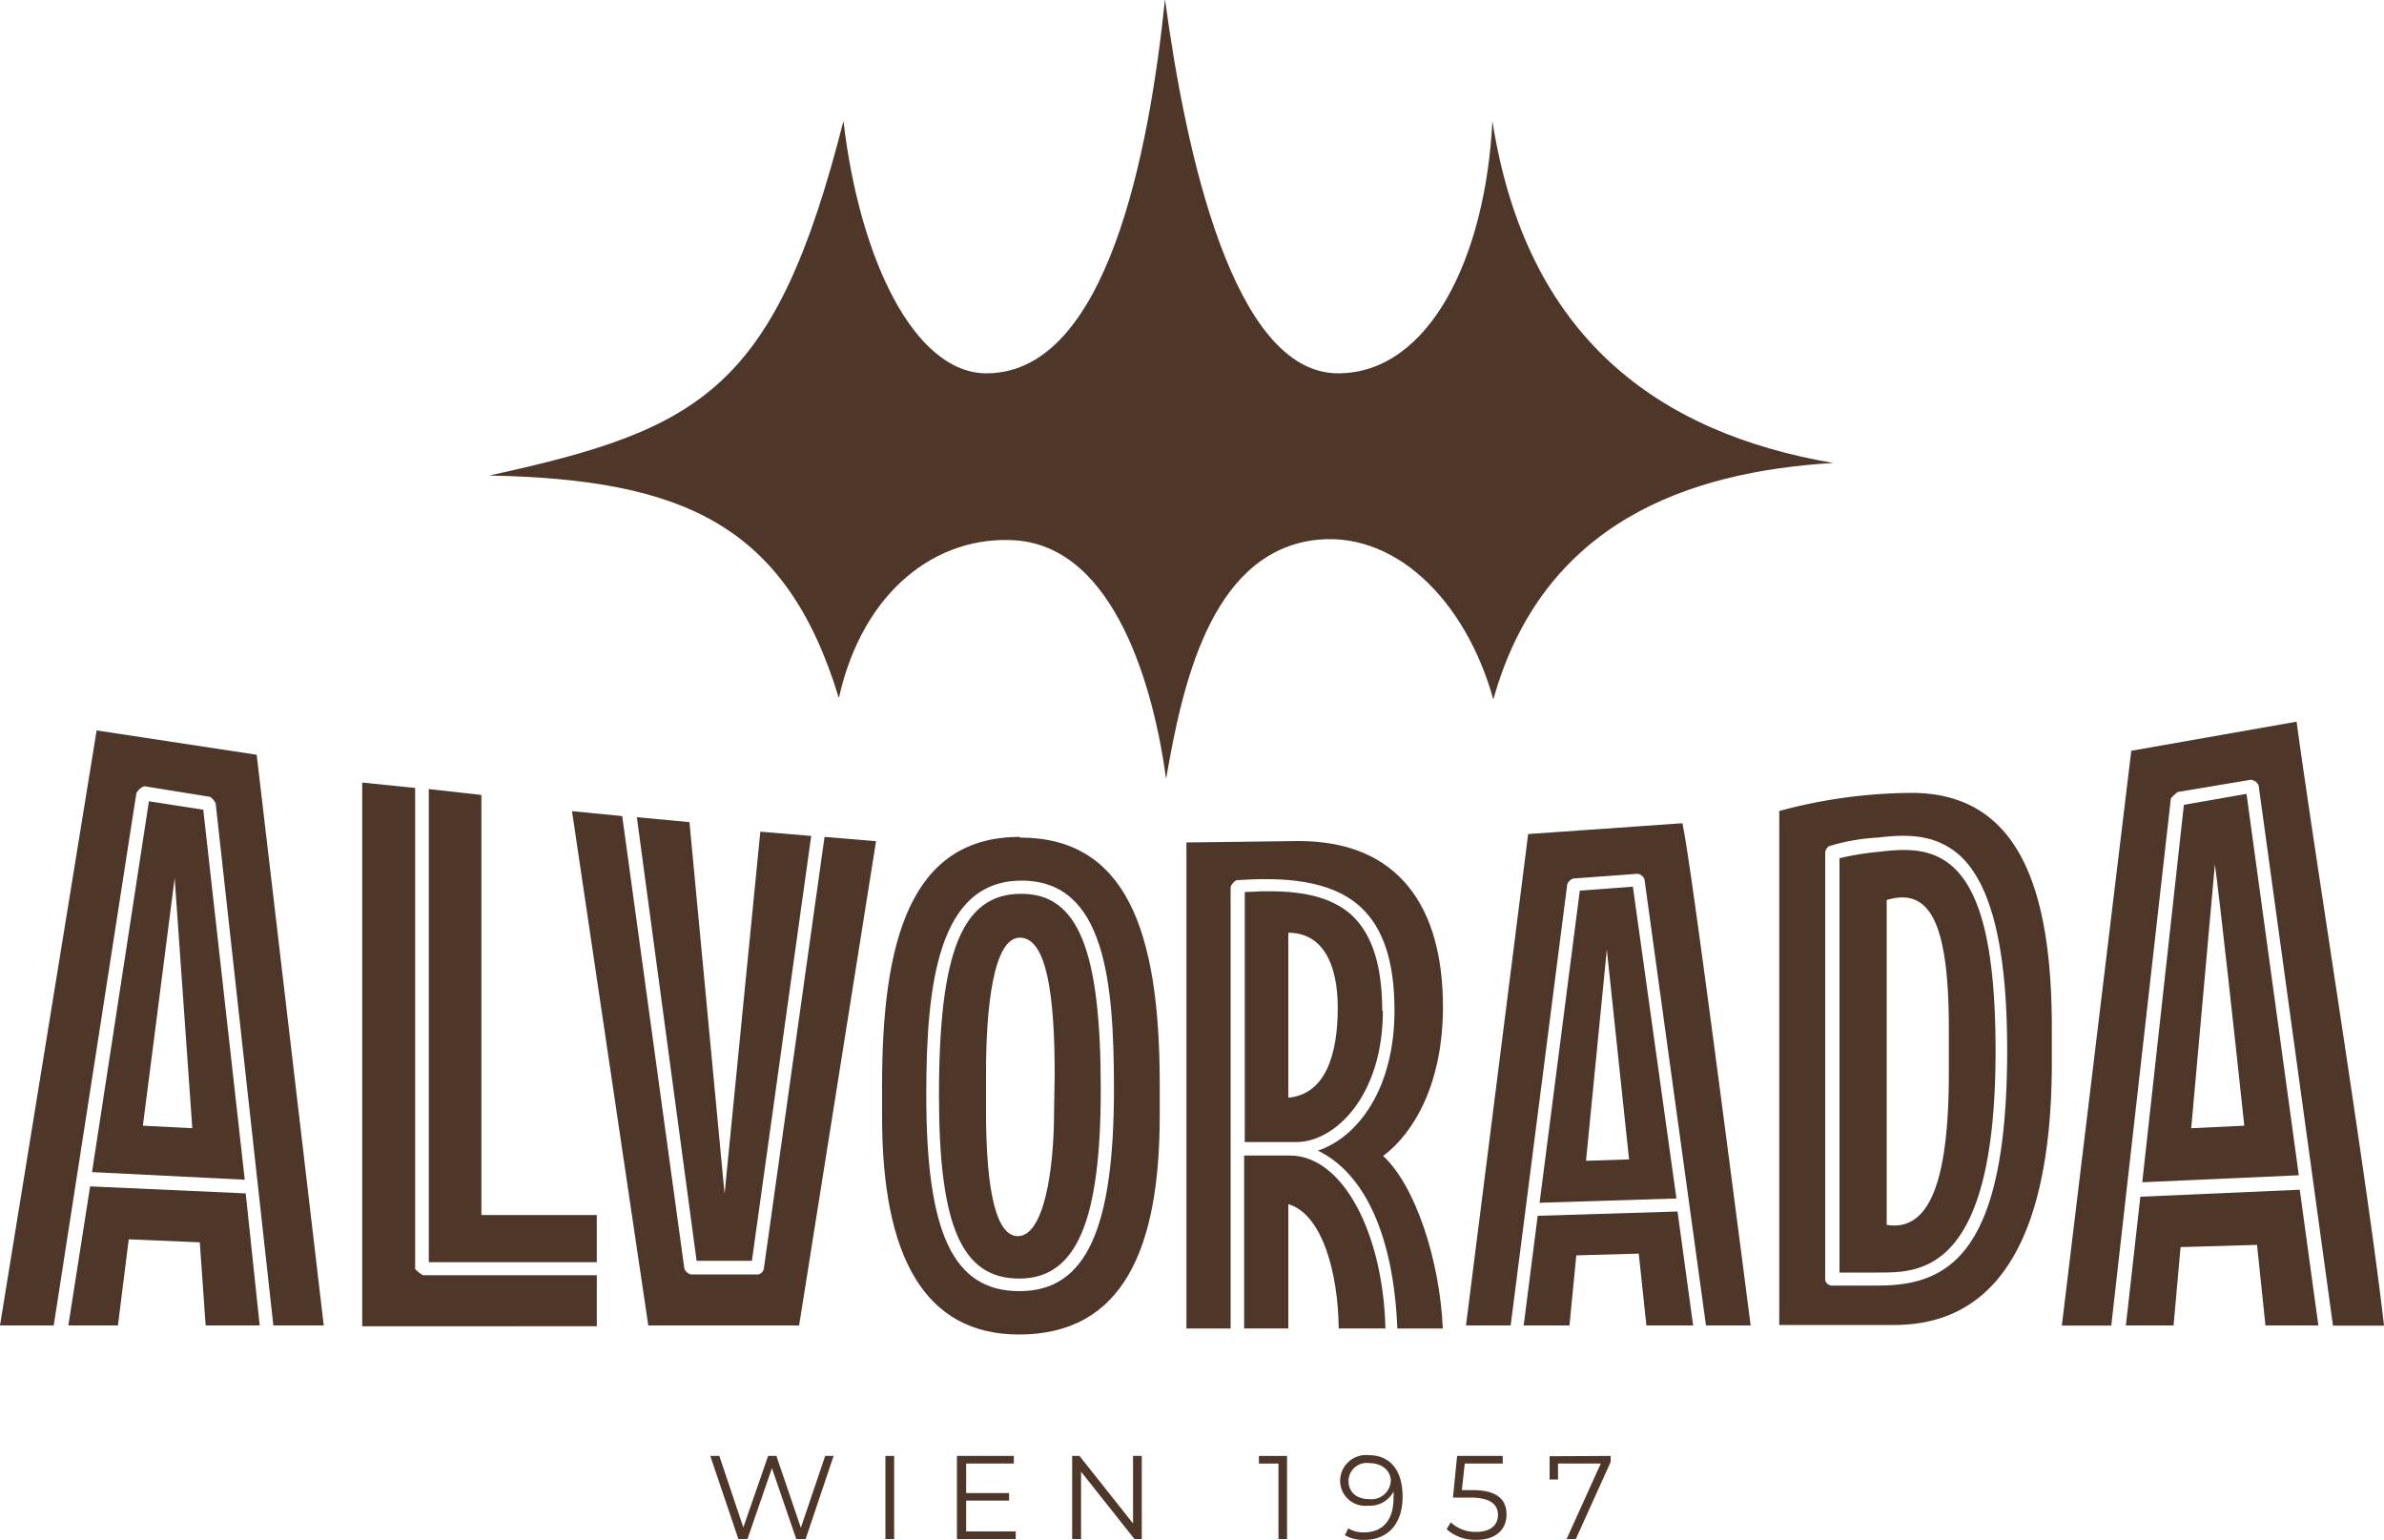 <?xml version="1.0" encoding="UTF-8"?> <svg xmlns="http://www.w3.org/2000/svg" id="Ebene_1" data-name="Ebene 1" viewBox="0 0 150 96.89"><defs><style>.cls-1{fill:#4e3629;}</style></defs><path class="cls-1" d="M52.66,193.37,50.9,198.6h-.59l-1.53-4.46-1.54,4.46h-.57l-1.77-5.23h.57l1.51,4.5,1.56-4.5h.52l1.54,4.52,1.53-4.52Z" transform="translate(-0.21 -101.76)"></path><path class="cls-1" d="M55.92,193.37h.55v5.23h-.55Z" transform="translate(-0.21 -101.76)"></path><path class="cls-1" d="M64.12,198.12v.48h-3.7v-5.23H64v.48H61v1.86h2.7v.47H61v1.94Z" transform="translate(-0.21 -101.76)"></path><path class="cls-1" d="M72.05,193.37v5.23h-.46l-3.36-4.24v4.24h-.56v-5.23h.46l3.37,4.25v-4.25Z" transform="translate(-0.21 -101.76)"></path><path class="cls-1" d="M81.19,193.37v5.23h-.54v-4.75H79.42v-.48Z" transform="translate(-0.21 -101.76)"></path><path class="cls-1" d="M88.46,195.94c0,1.78-1,2.71-2.39,2.71a2.3,2.3,0,0,1-1.24-.29l.21-.43a1.84,1.84,0,0,0,1,.25c1.13,0,1.85-.73,1.85-2.15a3.17,3.17,0,0,0,0-.42,1.67,1.67,0,0,1-1.6.89,1.58,1.58,0,0,1-1.76-1.57,1.63,1.63,0,0,1,1.78-1.61C87.7,193.32,88.46,194.29,88.46,195.94Zm-.74-1c0-.57-.48-1.12-1.38-1.12a1.14,1.14,0,0,0-1.28,1.14c0,.69.51,1.13,1.31,1.13A1.22,1.22,0,0,0,87.72,194.9Z" transform="translate(-0.21 -101.76)"></path><path class="cls-1" d="M95,197.06c0,.89-.62,1.59-1.89,1.59a2.7,2.7,0,0,1-1.88-.67l.26-.43a2.29,2.29,0,0,0,1.61.6c.89,0,1.36-.43,1.36-1.06s-.42-1.1-1.75-1.1H91.63l.26-2.62h2.87v.48H92.37l-.18,1.67h.67C94.44,195.52,95,196.14,95,197.06Z" transform="translate(-0.21 -101.76)"></path><path class="cls-1" d="M101.55,193.37v.38l-2.19,4.85h-.58l2.15-4.75H98.24v1h-.53v-1.46Z" transform="translate(-0.21 -101.76)"></path><path class="cls-1" d="M118.45,182.65h-3a.44.44,0,0,1-.4-.35V155.41c0-.13.13-.36.25-.41a12.8,12.8,0,0,1,3.08-.54c1.75-.21,3.58-.25,5.12,1.11,2,1.8,3,5.84,3,12.27,0,13-3.8,14.81-8.13,14.81m2.14-31a32.41,32.41,0,0,0-8.35,1.14v32.34h7.24c7.64,0,9.91-7.59,9.91-16.53v-2.15c0-8.84-2.11-14.78-8.8-14.8" transform="translate(-0.21 -101.76)"></path><path class="cls-1" d="M122.83,169.29c0,6.61-1.15,10-3.91,9.54V158.39c2.69-.81,3.91,1.36,3.91,8.11Zm.24-13c-1.32-1.17-2.91-1.14-4.57-.94a18.24,18.24,0,0,0-2.55.41v26.07h2.5c2.58,0,7.32,0,7.32-13.95,0-6.21-.85-9.94-2.7-11.59" transform="translate(-0.21 -101.76)"></path><path class="cls-1" d="M26.33,181.63V151.34L23,151v34.21H37.76V182H26.83a1.76,1.76,0,0,1-.5-.4" transform="translate(-0.21 -101.76)"></path><polygon class="cls-1" points="37.55 79.42 37.55 76.45 30.29 76.45 30.29 50.02 26.98 49.65 26.98 79.42 37.55 79.42"></polygon><path class="cls-1" d="M48.27,181.59a.45.45,0,0,1-.35.36H43.67a.62.62,0,0,1-.4-.36l-3.91-28.48-3.16-.31L41,185.16h9.49l4.84-30.47-3.24-.27Z" transform="translate(-0.21 -101.76)"></path><polygon class="cls-1" points="47.31 79.33 51.04 52.6 47.84 52.33 45.59 75.12 43.38 51.73 40.07 51.42 43.83 79.33 47.31 79.33"></polygon><path class="cls-1" d="M106.07,153.56l-9.71.68-3.91,30.92h2.81l3.56-27.76a.63.63,0,0,1,.37-.36l4.06-.3a.55.55,0,0,1,.43.35l3.87,28.07h2.81c-3.94-30.56-4.11-30.54-4.29-31.6" transform="translate(-0.21 -101.76)"></path><path class="cls-1" d="M100,174.8l1.31-13.29,1.4,13.2Zm-.39-17-2.53,19.64,8.61-.27-2.74-19.62Z" transform="translate(-0.21 -101.76)"></path><polygon class="cls-1" points="96.75 76.5 95.87 83.4 98.75 83.4 99.18 78.99 103.11 78.88 103.59 83.4 106.53 83.4 105.55 76.23 96.75 76.5"></polygon><path class="cls-1" d="M138.08,172.75l1.49-16.61c.38,2.9,1.16,10,1.85,16.45Zm-.46-20.35L135,176.15l9.85-.44-3.29-24Z" transform="translate(-0.21 -101.76)"></path><path class="cls-1" d="M134.88,177.06l-.91,8.1h3l.44-4.93,4.81-.14c.32,3,.53,5.07.53,5.07h3.33l-1.17-8.54Z" transform="translate(-0.21 -101.76)"></path><path class="cls-1" d="M137.24,151.59l4.62-.77a1.69,1.69,0,0,1,.27.11.92.92,0,0,1,.19.24l4.68,34h3.21c-1-8.82-4.38-29.73-5.5-38L134.31,149l-4.37,36.17h3.11L136.8,152a2.36,2.36,0,0,1,.44-.41" transform="translate(-0.21 -101.76)"></path><path class="cls-1" d="M16.36,149.25,6.29,147.72.21,185.16H3.59l5.2-33.49a.94.94,0,0,1,.5-.44l4.14.67a1,1,0,0,1,.35.41l3.63,32.85h3.17Z" transform="translate(-0.21 -101.76)"></path><path class="cls-1" d="M9.2,172.59l2-15.58,1.11,15.74Zm.38-20.41L6,175.51l9.61.48L13,152.71Z" transform="translate(-0.21 -101.76)"></path><polygon class="cls-1" points="5.67 74.65 4.3 83.4 7.42 83.4 8.1 77.98 12.57 78.17 12.94 83.4 16.34 83.4 15.46 75.09 5.67 74.65"></polygon><path class="cls-1" d="M81.35,174.47H78.49v10.88h2.78v-7.82c2.13.61,3.14,4.33,3.17,7.82h2.94c-.14-6-2.69-10.88-6-10.88" transform="translate(-0.21 -101.76)"></path><path class="cls-1" d="M81.27,170.83V160.45c2.12,0,3.11,1.89,3.11,4.72,0,3-.79,5.44-3.11,5.66m5.91-5.44c0-2.83-.61-4.78-1.87-6-1.66-1.55-4.25-1.65-6.78-1.5l0,15.73h3.25c2.42,0,5.44-2.89,5.44-8.27" transform="translate(-0.21 -101.76)"></path><path class="cls-1" d="M87.27,174.47C89.21,173,91,169.89,91,165.11c0-6.3-2.8-10.43-9.08-10.43l-7.06.09v30.58h2.78v-27.8c.1-.19.24-.39.43-.41,2.76-.18,5.85-.08,7.78,1.72,1.41,1.32,2.1,3.44,2.1,6.48,0,5-2.36,8-4.82,8.82,3,1.45,4.77,5.46,5,11.19h2.86c-.18-4.22-1.71-9-3.78-10.88" transform="translate(-0.21 -101.76)"></path><path class="cls-1" d="M64.34,183c-4.2,0-5.85-3.73-5.85-12.35,0-7,.76-13.48,6-13.48s5.81,6.33,5.81,13.11c0,8.76-1.73,12.72-5.93,12.72m0-28.58c-6.9,0-8.66,6.58-8.66,15.62v2c0,8.74,2.65,13.69,8.61,13.69,6.56,0,8.86-5.41,8.86-13.77v-2c0-9.72-2.16-15.5-8.81-15.5" transform="translate(-0.21 -101.76)"></path><path class="cls-1" d="M66.53,171.72c0,3.68-.64,7.82-2.28,7.82s-2-4.11-2-7.82v-2.47c0-4,.44-8.49,2.13-8.49s2.19,3.6,2.19,8.62ZM64.46,158c-3.7,0-5.17,3.63-5.17,12.67,0,8.23,1.43,11.54,5.05,11.54s5.13-3.64,5.13-11.91c0-8.77-1.42-12.3-5-12.3" transform="translate(-0.21 -101.76)"></path><path class="cls-1" d="M73.58,150.76c-.74-5.49-3.14-14.55-9.47-15-4.93-.34-9.61,3.14-11.12,9.92-3.32-10.94-9.84-13.76-22-14,13.39-2.91,18-5.43,22.29-22.31,1,8.63,4.44,15.88,9,15.88,7.59,0,10.24-13.93,11.23-23.54h0c1.3,9.61,4.28,23.54,10.89,23.54,5.74,0,9.29-7.31,9.71-15.88C96.24,123,104.53,129,115.55,130.89c-9.15.55-18.27,3.75-21.38,14.88-1.76-6.31-6.3-10.77-11.46-10-6.38,1-8.12,9.16-9.13,15" transform="translate(-0.21 -101.76)"></path></svg> 